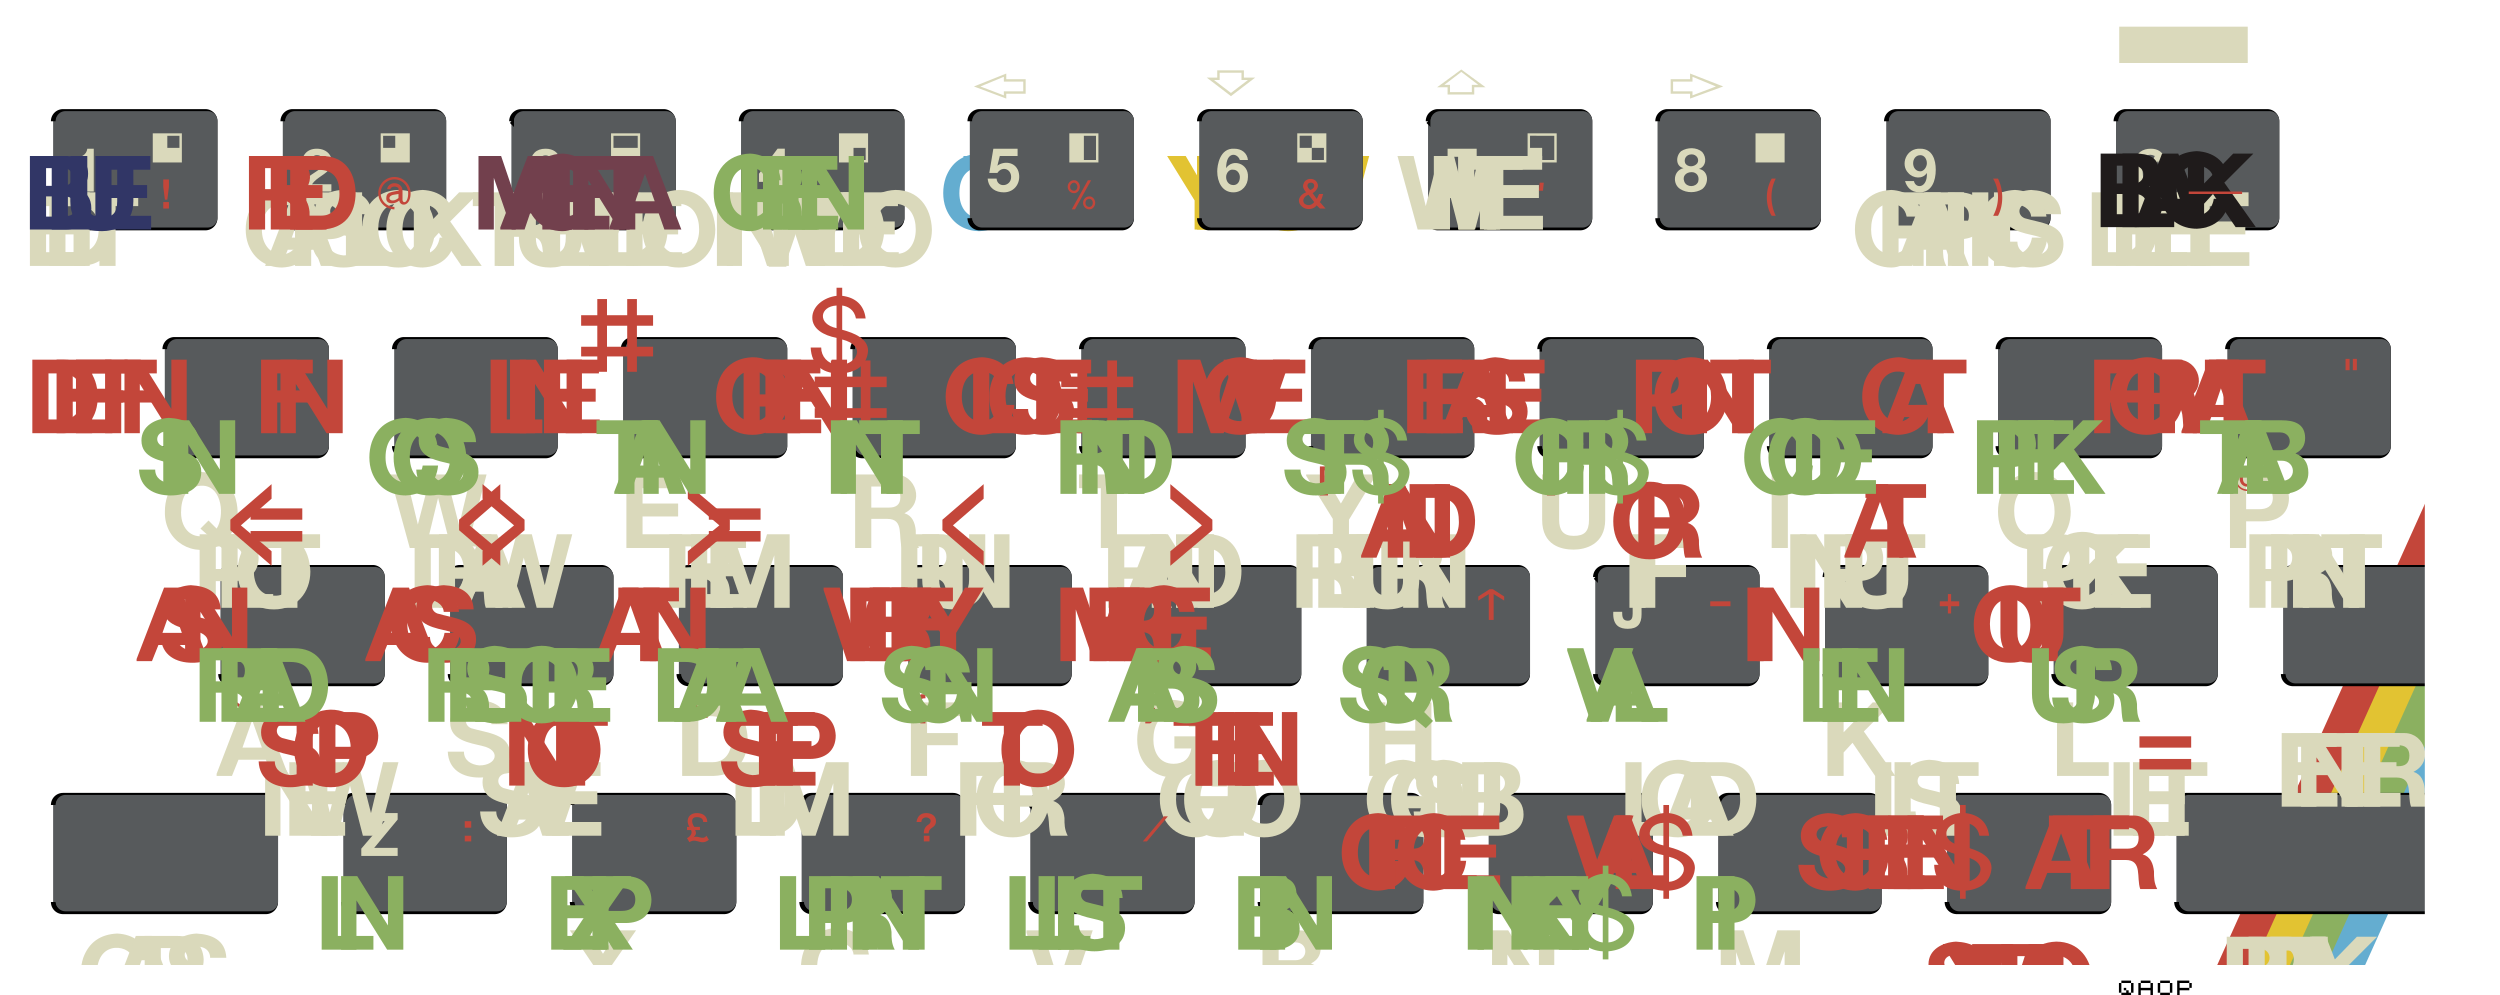 <?xml version="1.0"?><svg viewBox="0,0,1030,410" width="1030" xmlns="http://www.w3.org/2000/svg" xmlns:x="http://www.w3.org/1999/xlink" style="background:#1f1b1b;margin:auto" author="Jan Bobrowski"><title>ZX Spectrum keyboard layout - torinak.com</title><linearGradient id="g"><stop offset=".98" stop-color="#fff"/><stop offset="1" stop-color="#111"/></linearGradient><mask id="m"><rect x="0" y="0" width="300%" height="300%" fill="url(#g)"/></mask><g transform="scale(0.333)" mask="url(#m)"><path d="m2775 1230h-48l363-806v107" fill="#c3463a"/><g fill="#e2c332"><path d="m2820 1230h-48l318-706v107"/><symbol id="Y" viewBox="0,-102,128,128" width="128"><path d="m33-36v36h20v-35l34-56h-23l-21 36-21-36h-23"/></symbol><use x="1445" y="41" height="39" x:href="#Y"/><symbol id="E" viewBox="0,-102,128,128" width="128"><path d="m9-91v91h69v-17h-49v-22h44v-16h-44v-19h48v-17"/></symbol><use x="1472" y="41" height="39" x:href="#E"/><symbol id="L" viewBox="0,-102,128,128" width="128"><path d="m9-91v91h64v-17h-44v-74"/></symbol><use x="1496" y="41" height="39" x:href="#L"/><use x="1520" y="41" height="39" x:href="#L"/><symbol id="O" viewBox="0,-102,128,128" width="128"><path d="m50-77c18 1 25 16 25 32s-8 31-25 30c-18 0-25-15-25-31s7-31 25-31m-45 32c0 28 17 47 45 47s45-21 45-47c-1-28-17-49-45-49-29 1-45 22-45 49"/></symbol><use x="1544" y="41" height="39" x:href="#O"/><symbol id="W" viewBox="0,-102,128,128" width="128"><path d="m96 0 24-91h-19l-15 63-16-63h-19l-16 62-15-62h-20l25 91h20l15-62 16 62"/></symbol><use x="1574" y="41" height="39" x:href="#W"/></g><path d="m2865 1230h-48l273-606v107" fill="#8bb060"/><g fill="#64add0"><path d="m2910 1230h-48l228-506v106"/><symbol id="C" viewBox="0,-102,128,128" width="128"><path d="m89-61c-3-21-19-32-39-33-21 1-35 11-42 30-4 12-4 26 0 37 7 19 23 29 42 29 23-1 38-15 40-37h-19c-5 31-46 27-46-10 0-43 44-35 45-16"/></symbol><use x="1162" y="41" height="39" x:href="#C"/><use x="1192" y="41" height="39" x:href="#Y"/><symbol id="A" viewBox="0,-102,128,128" width="128"><path d="m32-35 12-34 12 34m-22-56-35 91h20l8-20h34l7 20h21l-35-91"/></symbol><use x="1219" y="41" height="39" x:href="#A"/><symbol id="N" viewBox="0,-102,128,128" width="128"><path d="m9-91v91h19v-61l38 61h20v-91h-19v61l-38-61"/></symbol><use x="1246" y="41" height="39" x:href="#N"/></g><path d="m66 150a12 12 0 01 12-12h176a12 12 0 01 12 12v120a12 12 0 01-12 12h-176a12 12 0 01-12-12m284-120a12 12 0 01 12-12h175a12 12 0 01 12 12v120a12 12 0 01-12 12h-175a12 12 0 01-12-12m283-120a12 12 0 01 12-12h176a12 12 0 01 12 12v120a12 12 0 01-12 12h-176a12 12 0 01-12-12m284-120a12 12 0 01 12-12h175a12 12 0 01 12 12v120a12 12 0 01-12 12h-175a12 12 0 01-12-12m283-120a12 12 0 01 12-12h176a12 12 0 01 12 12v120a12 12 0 01-12 12h-176a12 12 0 01-12-12m284-120a12 12 0 01 12-12h175a12 12 0 01 12 12v120a12 12 0 01-12 12h-175a12 12 0 01-12-12m283-120a12 12 0 01 12-12h176a12 12 0 01 12 12v120a12 12 0 01-12 12h-176a12 12 0 01-12-12m284-120a12 12 0 01 12-12h175a12 12 0 01 12 12v120a12 12 0 01-12 12h-175a12 12 0 01-12-12m283-120a12 12 0 01 12-12h176a12 12 0 01 12 12v120a12 12 0 01-12 12h-176a12 12 0 01-12-12m284-120a12 12 0 01 12-12h175a12 12 0 01 12 12v120a12 12 0 01-12 12h-175a12 12 0 01-12-12m-2414 162a12 12 0 01 12-12h176a12 12 0 01 12 12v120a12 12 0 01-12 12h-176a12 12 0 01-12-12m284-120a12 12 0 01 12-12h175a12 12 0 01 12 12v120a12 12 0 01-12 12h-175a12 12 0 01-12-12m283-120a12 12 0 01 12-12h176a12 12 0 01 12 12v120a12 12 0 01-12 12h-176a12 12 0 01-12-12m284-120a12 12 0 01 12-12h175a12 12 0 01 12 12v120a12 12 0 01-12 12h-175a12 12 0 01-12-12m283-120a12 12 0 01 12-12h176a12 12 0 01 12 12v120a12 12 0 01-12 12h-176a12 12 0 01-12-12m284-120a12 12 0 01 12-12h175a12 12 0 01 12 12v120a12 12 0 01-12 12h-175a12 12 0 01-12-12m283-120a12 12 0 01 12-12h176a12 12 0 01 12 12v120a12 12 0 01-12 12h-176a12 12 0 01-12-12m284-120a12 12 0 01 12-12h175a12 12 0 01 12 12v120a12 12 0 01-12 12h-175a12 12 0 01-12-12m283-120a12 12 0 01 12-12h176a12 12 0 01 12 12v120a12 12 0 01-12 12h-176a12 12 0 01-12-12m284-120a12 12 0 01 12-12h175a12 12 0 01 12 12v120a12 12 0 01-12 12h-175a12 12 0 01-12-12m-2483 162a12 12 0 01 12-12h176a12 12 0 01 12 12v120a12 12 0 01-12 12h-176a12 12 0 01-12-12m284-120a12 12 0 01 12-12h175a12 12 0 01 12 12v120a12 12 0 01-12 12h-175a12 12 0 01-12-12m283-120a12 12 0 01 12-12h176a12 12 0 01 12 12v120a12 12 0 01-12 12h-176a12 12 0 01-12-12m284-120a12 12 0 01 12-12h175a12 12 0 01 12 12v120a12 12 0 01-12 12h-175a12 12 0 01-12-12m283-120a12 12 0 01 12-12h176a12 12 0 01 12 12v120a12 12 0 01-12 12h-176a12 12 0 01-12-12m284-120a12 12 0 01 12-12h175a12 12 0 01 12 12v120a12 12 0 01-12 12h-175a12 12 0 01-12-12m283-120a12 12 0 01 12-12h176a12 12 0 01 12 12v120a12 12 0 01-12 12h-176a12 12 0 01-12-12m284-120a12 12 0 01 12-12h175a12 12 0 01 12 12v120a12 12 0 01-12 12h-175a12 12 0 01-12-12m283-120a12 12 0 01 12-12h176a12 12 0 01 12 12v120a12 12 0 01-12 12h-176a12 12 0 01-12-12m284-120a12 12 0 01 12-12h175a12 12 0 01 12 12v120a12 12 0 01-12 12h-175a12 12 0 01-12-12m-2759 162a12 12 0 01 12-12h251a12 12 0 01 12 12v120a12 12 0 01-12 12h-251a12 12 0 01-12-12m359-120a12 12 0 01 12-12h175a12 12 0 01 12 12v120a12 12 0 01-12 12h-175a12 12 0 01-12-12m283-120a12 12 0 01 12-12h176a12 12 0 01 12 12v120a12 12 0 01-12 12h-176a12 12 0 01-12-12m284-120a12 12 0 01 12-12h175a12 12 0 01 12 12v120a12 12 0 01-12 12h-175a12 12 0 01-12-12m283-120a12 12 0 01 12-12h176a12 12 0 01 12 12v120a12 12 0 01-12 12h-176a12 12 0 01-12-12m284-120a12 12 0 01 12-12h175a12 12 0 01 12 12v120a12 12 0 01-12 12h-175a12 12 0 01-12-12m283-120a12 12 0 01 12-12h176a12 12 0 01 12 12v120a12 12 0 01-12 12h-176a12 12 0 01-12-12m284-120a12 12 0 01 12-12h175a12 12 0 01 12 12v120a12 12 0 01-12 12h-175a12 12 0 01-12-12m283-120a12 12 0 01 12-12h176a12 12 0 01 12 12v120a12 12 0 01-12 12h-176a12 12 0 01-12-12m284-120a12 12 0 01 12-12h307a12 12 0 01 12 12v120a12 12 0 01-12 12h-307a12 12 0 01-12-12" fill="#575a5c" id="keys"/><use x:href="#keys" stroke="#000" stroke-width="6"/><use x:href="#keys" fill="#575a5c" filter="url(#f)"/><g fill="#dad9bb"><path d="m1269 98v18h-24v6l-40-15 40-16v7m21 15v-12h-24v-6l-29 12 29 11v-5m264-26h33v9h14l-30 23-30-23h13m30-6h-27v9h-7l21 16 21-16h-8m255 18h33v-9h14l-30-22-30 22h13m30 6h-27v-9h-7l21-16 21 16h-8m246-7v18h24v6l41-15-41-16v7m-21 15v-12h24v-6l29 12-29 11v-5m-1905 52h36v36h-36m18-18h15v-15h-15m264-3h36v36h-36m3-18h15v-15h-15m282-3h36v36h-36m3-18h30v-15h-30m279-3h36v36h-36m18-3h15v-15h-15m267-18h36v36h-36m18-3h15v-30h-15m264-3h36v36h-36m18-3h15v-15h-15m-15 0h15v-15h-15m282-3h36v36h-36m3-33v15h15v15h15v-30m249-3h36v36h-36m-2056 36v-53h-8c-1 8-8 11-16 11v8h14v34m304 0v-9h-24c6-9 18-12 23-21 5-13-4-23-17-23s-19 9-19 21h10c0-5 2-13 9-13 10 0 10 12 4 17-18 12-24 15-24 28m299-24c6 0 12 1 12 8 0 11-17 12-17-2h-11c0 12 8 19 20 19 22 0 25-26 10-29 12-4 10-25-10-25-12 0-18 7-19 18h11c-1-12 13-12 15-5 2 8-5 9-11 9m290-8v18h-14m14 9v12h10v-12h7v-9h-7v-32h-9l-23 31v10m285-11h10c6-9 17-5 17 5 0 12-17 14-18 2h-11c1 12 10 17 20 17 14 0 22-13 18-26-4-12-18-13-26-7l3-12h22v-9h-30m297 26c5 0 8 5 8 9 0 6-3 10-8 10-6 0-9-5-9-10s4-10 9-9m18-12c-1-9-8-14-17-14-18-1-21 21-21 28 0 13 6 26 20 26 11 0 18-9 18-19 1-17-19-23-27-11 0-21 14-19 17-10m257-14v10h25c-10 13-16 28-18 43h12c0-15 5-33 17-43v-10m266 7c6 0 10 6 7 11-4 5-12 5-15 0-2-5 1-11 8-11m-10 17c-13 3-14 20-4 26 8 5 19 5 27 0 9-7 8-23-4-25 9-3 10-14 4-21-7-6-18-6-26-1-7 6-7 19 3 21m10 5c6 0 10 5 8 12-3 7-14 7-17 0s2-12 9-12m283-1c-6 0-9-5-9-10s3-10 9-10c5 0 8 5 8 10s-4 10-8 10m-19 12c2 7 7 14 18 14 15 0 20-14 20-28 0-12-4-26-19-26-18-1-25 20-15 30 6 7 18 8 23 0 1 19-14 20-16 10m302-25c4 9 1 37-15 29m-3-6c-2-11-3-37 14-29m-25 31c4 9 9 14 19 14 11 0 17-5 20-14 2-9 3-18 0-26-4-10-10-14-19-14-10 0-17 5-20 14-1 8-2 17 0 26m-610 500h-11v35c0 5-1 9-6 9-7 0-7-6-7-11h-11c-1 18 9 21 18 21 12 0 17-6 17-18m-1584 290v9h45v-10h-29l29-35v-8h-42v10h26m2146-983h159v45h-159"/><use x="28" y="86" height="39" x:href="#E"/><symbol id="D" viewBox="0,-102,128,128" width="128"><path d="m29-74h14c21 0 27 12 27 30 0 15-8 27-23 27h-18m-20 17h39c29-1 42-20 42-46-1-27-15-45-42-45h-39"/></symbol><use x="52" y="86" height="39" x:href="#D"/><symbol id="I" viewBox="0,-102,128,128" width="128"><path d="m9-91v91h20v-91"/></symbol><use x="82" y="86" height="39" x:href="#I"/><symbol id="T" viewBox="0,-102,128,128" width="128"><path d="m29-74v74h20v-74h28v-17h-75v17"/></symbol><use x="94" y="86" height="39" x:href="#T"/><use x="299" y="86" height="39" x:href="#C"/><use x="329" y="86" height="39" x:href="#A"/><symbol id="P" viewBox="0,-102,128,128" width="128"><path d="m29-48v-28h16c9 0 17 3 17 14s-8 14-17 14m-36-43v91h20v-33h21c19 0 32-10 32-29-1-20-14-29-32-29"/></symbol><use x="356" y="86" height="39" x:href="#P"/><symbol id="S" viewBox="0,-102,128,128" width="128"><path d="m3-30c1 23 19 32 39 32 19 0 38-8 38-29 0-25-28-26-48-32-10-4-8-17 3-18 13-3 22 3 22 13h20c-1-22-18-29-37-30-17 1-34 10-34 28 0 22 24 25 40 29 23 5 18 24-4 24-10-1-19-6-19-17"/></symbol><use x="383" y="86" height="39" x:href="#S"/><symbol id="G0" viewBox="0,-102,128,128" width="128"><path d=""/></symbol><use x="407" y="86" height="39" x:href="#G0"/><use x="419" y="86" height="39" x:href="#L"/><use x="443" y="86" height="39" x:href="#O"/><use x="473" y="86" height="39" x:href="#C"/><symbol id="K" viewBox="0,-102,128,128" width="128"><path d="m9-91v91h20v-29l11-12 28 41h25l-39-55 36-36h-25l-36 37v-37"/></symbol><use x="503" y="86" height="39" x:href="#K"/><use x="583" y="86" height="39" x:href="#T"/><symbol id="R" viewBox="0,-102,128,128" width="128"><path d="m29-50v-26h22c9 0 14 4 14 13 0 10-6 13-14 13m-42-41v91h20v-36h20c21 0 13 22 18 36h21c-4-8-4-14-4-22-1-9-4-18-14-21 26-13 14-48-11-48"/></symbol><use x="607" y="86" height="39" x:href="#R"/><symbol id="U" viewBox="0,-102,128,128" width="128"><path d="m86-91h-20v56c0 15-6 20-19 20s-18-7-18-20v-56h-21v56c0 32 24 37 39 37 14 0 39-6 39-37"/></symbol><use x="634" y="86" height="39" x:href="#U"/><use x="664" y="86" height="39" x:href="#E"/><use x="688" y="86" height="39" x:href="#G0"/><symbol id="V" viewBox="0,-102,128,128" width="128"><path d="m51 0 31-91h-21l-21 64-20-64h-21l30 91"/></symbol><use x="700" y="86" height="39" x:href="#V"/><use x="724" y="86" height="39" x:href="#I"/><use x="736" y="86" height="39" x:href="#D"/><use x="766" y="86" height="39" x:href="#E"/><use x="790" y="86" height="39" x:href="#O"/><use x="878" y="86" height="39" x:href="#I"/><use x="890" y="86" height="39" x:href="#N"/><use x="920" y="86" height="39" x:href="#V"/><symbol id="G1" viewBox="0,-102,128,128" width="128"><path d="m7-22v23h22v-23"/></symbol><use x="944" y="86" height="39" x:href="#G1"/><use x="956" y="86" height="39" x:href="#G0"/><use x="968" y="86" height="39" x:href="#V"/><use x="992" y="86" height="39" x:href="#I"/><use x="1004" y="86" height="39" x:href="#D"/><use x="1034" y="86" height="39" x:href="#E"/><use x="1058" y="86" height="39" x:href="#O"/><use x="1729" y="41" height="39" x:href="#W"/><symbol id="H" viewBox="0,-102,128,128" width="128"><path d="m9-91v91h20v-39h37v39h20v-91h-20v35h-37v-35"/></symbol><use x="1765" y="41" height="39" x:href="#H"/><use x="1795" y="41" height="39" x:href="#I"/><use x="1807" y="41" height="39" x:href="#T"/><use x="1831" y="41" height="39" x:href="#E"/><symbol id="G" viewBox="0,-102,128,128" width="128"><path d="m90-49h-39v15h21c-2 13-10 19-22 19-18 0-25-15-25-30 0-17 7-32 25-32 11 1 17 6 19 16h19c-2-21-19-32-38-33-29 1-45 22-45 49 0 29 20 47 45 47 10 0 19-5 25-12l2 10h13"/></symbol><use x="2290" y="86" height="39" x:href="#G"/><use x="2320" y="86" height="39" x:href="#R"/><use x="2347" y="86" height="39" x:href="#A"/><use x="2374" y="86" height="39" x:href="#P"/><use x="2401" y="86" height="39" x:href="#H"/><use x="2431" y="86" height="39" x:href="#I"/><use x="2443" y="86" height="39" x:href="#C"/><use x="2473" y="86" height="39" x:href="#S"/><use x="2579" y="86" height="39" x:href="#D"/><use x="2609" y="86" height="39" x:href="#E"/><use x="2633" y="86" height="39" x:href="#L"/><use x="2657" y="86" height="39" x:href="#E"/><use x="2681" y="86" height="39" x:href="#T"/><use x="2705" y="86" height="39" x:href="#E"/><symbol id="Q" viewBox="0,-102,128,128" width="128"><path d="m59-34-10 10 9 8c-18 6-33-6-33-28 0-18 7-34 28-33 23 2 26 38 16 53m16 32 9-9-11-11q12-15 12-33c-1-28-17-48-45-49-29 1-45 22-45 49-1 37 36 58 67 42"/></symbol><use x="199" y="435" height="75" x:href="#Q"/><use x="238" y="509" height="39" x:href="#P"/><use x="265" y="509" height="39" x:href="#L"/><use x="289" y="509" height="39" x:href="#O"/><use x="319" y="509" height="39" x:href="#T"/><use x="482" y="435" height="75" x:href="#W"/><use x="504" y="509" height="39" x:href="#D"/><use x="534" y="509" height="39" x:href="#R"/><use x="561" y="509" height="39" x:href="#A"/><use x="588" y="509" height="39" x:href="#W"/><use x="766" y="435" height="75" x:href="#E"/><use x="819" y="509" height="39" x:href="#R"/><use x="846" y="509" height="39" x:href="#E"/><symbol id="M" viewBox="0,-102,128,128" width="128"><path d="m9-91v91h19v-64l22 64h16l22-65v65h19v-91h-28l-20 62h-1l-21-62"/></symbol><use x="870" y="509" height="39" x:href="#M"/><use x="1049" y="435" height="75" x:href="#R"/><use x="1106" y="509" height="39" x:href="#R"/><use x="1133" y="509" height="39" x:href="#U"/><use x="1163" y="509" height="39" x:href="#N"/><use x="1333" y="435" height="75" x:href="#T"/><use x="1362" y="509" height="39" x:href="#R"/><use x="1389" y="509" height="39" x:href="#A"/><use x="1416" y="509" height="39" x:href="#N"/><use x="1446" y="509" height="39" x:href="#D"/><use x="1616" y="435" height="75" x:href="#Y"/><use x="1595" y="509" height="39" x:href="#R"/><use x="1622" y="509" height="39" x:href="#E"/><use x="1646" y="509" height="39" x:href="#T"/><use x="1670" y="509" height="39" x:href="#U"/><use x="1700" y="509" height="39" x:href="#R"/><use x="1727" y="509" height="39" x:href="#N"/><use x="1900" y="435" height="75" x:href="#U"/><use x="2007" y="509" height="39" x:href="#I"/><symbol id="F" viewBox="0,-102,128,128" width="128"><path d="m9-91v91h20v-38h38v-15h-38v-21h44v-17"/></symbol><use x="2019" y="509" height="39" x:href="#F"/><use x="2183" y="435" height="75" x:href="#I"/><use x="2206" y="509" height="39" x:href="#I"/><use x="2218" y="509" height="39" x:href="#N"/><use x="2248" y="509" height="39" x:href="#P"/><use x="2275" y="509" height="39" x:href="#U"/><use x="2305" y="509" height="39" x:href="#T"/><use x="2467" y="435" height="75" x:href="#O"/><use x="2499" y="509" height="39" x:href="#P"/><use x="2526" y="509" height="39" x:href="#O"/><use x="2556" y="509" height="39" x:href="#K"/><use x="2583" y="509" height="39" x:href="#E"/><use x="2750" y="435" height="75" x:href="#P"/><use x="2774" y="509" height="39" x:href="#P"/><use x="2801" y="509" height="39" x:href="#R"/><use x="2828" y="509" height="39" x:href="#I"/><use x="2840" y="509" height="39" x:href="#N"/><use x="2870" y="509" height="39" x:href="#T"/><use x="268" y="717" height="75" x:href="#A"/><use x="319" y="791" height="39" x:href="#N"/><use x="349" y="791" height="39" x:href="#E"/><use x="373" y="791" height="39" x:href="#W"/><use x="551" y="717" height="75" x:href="#S"/><use x="591" y="791" height="39" x:href="#S"/><use x="615" y="791" height="39" x:href="#A"/><use x="642" y="791" height="39" x:href="#V"/><use x="666" y="791" height="39" x:href="#E"/><use x="835" y="717" height="75" x:href="#D"/><use x="901" y="791" height="39" x:href="#D"/><use x="931" y="791" height="39" x:href="#I"/><use x="943" y="791" height="39" x:href="#M"/><use x="1118" y="717" height="75" x:href="#F"/><use x="1179" y="791" height="39" x:href="#F"/><use x="1203" y="791" height="39" x:href="#O"/><use x="1233" y="791" height="39" x:href="#R"/><use x="1402" y="717" height="75" x:href="#G"/><use x="1430" y="791" height="39" x:href="#G"/><use x="1460" y="791" height="39" x:href="#O"/><use x="1490" y="791" height="39" x:href="#T"/><use x="1514" y="791" height="39" x:href="#O"/><use x="1685" y="717" height="75" x:href="#H"/><use x="1686" y="791" height="39" x:href="#G"/><use x="1716" y="791" height="39" x:href="#O"/><use x="1746" y="791" height="39" x:href="#S"/><use x="1770" y="791" height="39" x:href="#U"/><symbol id="B" viewBox="0,-102,128,128" width="128"><path d="m29-54v-22h21c16 0 16 22 0 22m-41-37v91h44c17 0 32-9 32-26 0-13-6-20-16-24 8-4 12-10 12-19 0-18-14-22-29-22m-23 75v-25h23c18 0 19 25 0 25"/></symbol><use x="1800" y="791" height="39" x:href="#B"/><use x="2002" y="791" height="39" x:href="#L"/><use x="2026" y="791" height="39" x:href="#O"/><use x="2056" y="791" height="39" x:href="#A"/><use x="2083" y="791" height="39" x:href="#D"/><use x="2252" y="717" height="75" x:href="#K"/><use x="2311" y="791" height="39" x:href="#L"/><use x="2335" y="791" height="39" x:href="#I"/><use x="2347" y="791" height="39" x:href="#S"/><use x="2371" y="791" height="39" x:href="#T"/><use x="2536" y="717" height="75" x:href="#L"/><use x="2606" y="791" height="39" x:href="#L"/><use x="2630" y="791" height="39" x:href="#E"/><use x="2654" y="791" height="39" x:href="#T"/><use x="2814" y="755" height="39" x:href="#E"/><use x="2838" y="755" height="39" x:href="#N"/><use x="2868" y="755" height="39" x:href="#T"/><use x="2892" y="755" height="39" x:href="#E"/><use x="2916" y="755" height="39" x:href="#R"/><use x="95" y="1006" height="51" x:href="#C"/><use x="134" y="1006" height="51" x:href="#A"/><use x="170" y="1006" height="51" x:href="#P"/><use x="203" y="1006" height="51" x:href="#S"/><use x="91" y="1057" height="51" x:href="#S"/><use x="124" y="1057" height="51" x:href="#H"/><use x="163" y="1057" height="51" x:href="#I"/><use x="178" y="1057" height="51" x:href="#F"/><use x="208" y="1057" height="51" x:href="#T"/><use x="450" y="1073" height="39" x:href="#C"/><use x="480" y="1073" height="39" x:href="#O"/><use x="510" y="1073" height="39" x:href="#P"/><use x="537" y="1073" height="39" x:href="#Y"/><symbol id="X" viewBox="0,-102,128,128" width="128"><path d="m31-48-32 48h23l20-32 20 32h24l-32-48 30-43h-22l-19 29-18-29h-23"/></symbol><use x="703" y="999" height="75" x:href="#X"/><use x="713" y="1073" height="39" x:href="#C"/><use x="743" y="1073" height="39" x:href="#L"/><use x="767" y="1073" height="39" x:href="#E"/><use x="791" y="1073" height="39" x:href="#A"/><use x="818" y="1073" height="39" x:href="#R"/><use x="986" y="999" height="75" x:href="#C"/><use x="1016" y="1073" height="39" x:href="#C"/><use x="1046" y="1073" height="39" x:href="#O"/><use x="1076" y="1073" height="39" x:href="#N"/><use x="1106" y="1073" height="39" x:href="#T"/><use x="1270" y="999" height="75" x:href="#V"/><use x="1335" y="1073" height="39" x:href="#C"/><use x="1365" y="1073" height="39" x:href="#L"/><use x="1389" y="1073" height="39" x:href="#S"/><use x="1553" y="999" height="75" x:href="#B"/><use x="1527" y="1073" height="39" x:href="#B"/><use x="1554" y="1073" height="39" x:href="#O"/><use x="1584" y="1073" height="39" x:href="#R"/><use x="1611" y="1073" height="39" x:href="#D"/><use x="1641" y="1073" height="39" x:href="#E"/><use x="1665" y="1073" height="39" x:href="#R"/><use x="1837" y="999" height="75" x:href="#N"/><use x="1875" y="1073" height="39" x:href="#N"/><use x="1905" y="1073" height="39" x:href="#E"/><use x="1929" y="1073" height="39" x:href="#X"/><use x="1956" y="1073" height="39" x:href="#T"/><use x="2120" y="999" height="75" x:href="#M"/><use x="2130" y="1073" height="39" x:href="#P"/><use x="2157" y="1073" height="39" x:href="#A"/><use x="2184" y="1073" height="39" x:href="#U"/><use x="2214" y="1073" height="39" x:href="#S"/><use x="2238" y="1073" height="39" x:href="#E"/><use x="2723" y="1047" height="60" x:href="#S"/><use x="2762" y="1047" height="60" x:href="#P"/><use x="2801" y="1047" height="60" x:href="#A"/><use x="2843" y="1047" height="60" x:href="#C"/><use x="2888" y="1047" height="60" x:href="#E"/><use x="2746" y="1007" height="39" x:href="#B"/><use x="2773" y="1007" height="39" x:href="#R"/><use x="2800" y="1007" height="39" x:href="#E"/><use x="2824" y="1007" height="39" x:href="#A"/><use x="2851" y="1007" height="39" x:href="#K"/></g><g fill="#1f1b1b"><use x="2590" y="38" height="39" x:href="#B"/><use x="2617" y="38" height="39" x:href="#L"/><use x="2641" y="38" height="39" x:href="#A"/><use x="2668" y="38" height="39" x:href="#C"/><use x="2698" y="38" height="39" x:href="#K"/></g><g fill="#c3463a"><path d="m2708 237h66v3h-66m-2506 10v8h7v-8m0-19v-9h-7v9l2 16h3m276-13c1-4 8-4 10-1 0 2 1 3-1 3-9 2-14 2-14 9-1 7 9 9 16 3 1 8 14 8 14-9a20 20 0 10-20 20v-3a17.01 17.01 0 11 17-17c0 13-7 13-7 8v-11c0-11-17-13-19-2m14 6v5c-10 8-16-2-6-4m859-18-20 36h4l20-36m-21 0c4 0 7 4 7 8s-3 8-7 8c-5 0-8-4-8-8s3-8 8-8m0 3c-3 0-5 3-5 5 0 3 2 5 5 5 2 0 4-2 4-5 0-2-2-5-4-5m19 17c4 0 7 4 7 8s-3 8-7 8c-5 0-8-4-8-8s3-8 8-8m0 3c-3 0-5 2-5 5s2 5 5 5c2 0 4-2 4-5s-2-5-4-5m285 4c2-3 3-6 4-10h-5c-1 2-2 5-3 6l-5-7c5-3 8-8 6-12-3-8-15-7-17 0-2 4 0 7 3 11-6 2-11 8-8 14 5 9 17 8 21 2l4 4h7m-14-8c-3 4-8 5-12 2-4-5 1-10 5-11m2-6c-5-4-4-9 1-9s6 7-1 9m284-9-1 10h5l1-10m282-5c-8 14-8 33 0 46h5c-7-15-7-32 0-46m275 0c7 14 7 33 0 46h-6c8-15 8-32 0-46m-833 356v36h10v-4h-4v-27h4v-5m281 36v-36h-10v5h5v27h-5v4m717-153v-8h-8v8m0 17h4c0 2-2 5-5 6v3c5-1 9-4 9-9v-8h-8m279-25v14h5v-14m4 0v14h5v-14m-130 151c-2 5-11 6-11-3 0-8 10-6 11-3h3c0-4-4-6-9-6s-9 4-9 9c0 6 4 10 9 10 6 0 9-3 9-7m-24-3a15.49 15.49 0 00 31 0 15.49 15.49 0 00-31 0m2 0a13.5 13.5 0 01 27 0 13.5 13.5 0 01-27 0m-2483 286c1-1 6-6 7-6 3 0 11 10 14 10s7-5 9-7l-2-3c-1 1-5 5-7 5-3 0-11-9-14-9-2 0-7 5-8 7m285-15v30h4v-30m304 28-23-26h-4l22 26m264 2c0 2 2 5 5 5h5v-4c-3 0-5-1-5-3l1-6c0-3-1-4-4-5 3 0 4-2 4-4l-1-6c0-3 2-3 5-3v-5h-5c-3 1-5 3-5 6l1 7c0 2-2 4-4 4v3c2 0 4 1 4 3m290-17c0-3-2-5-4-6h-5v5c2 0 4 0 4 3l-1 6c0 2 2 4 4 4-2 1-3 2-3 5v6c0 3-2 3-4 3v4h5c3 0 4-3 4-5v-8c0-2 2-3 3-3v-3c-2 0-3-2-3-4m417-143-14 9v5l13-8v32h6v-32l13 8v-5l-14-9m269 15v6h25v-6m273 0v-9h-4v9h-10v6h10v9h4v-9h10v-6m-1841 280v-8h-8v8m0 10v7h8v-7m291 0c-4 6-11-1-16 2 3-3 4-5 2-9h6v-4h-7c-3-4-5-12 3-12 5 0 8 2 8 6h5c0-7-5-11-13-11-10 0-14 9-9 17h-3v4h5c2 4-1 8-5 10l3 5c9-6 14 5 24-3m266-5v7h7v-7m-10-17c0-6 7-7 10-4 2 1 2 5-1 7-5 3-6 7-6 11h6c0-8 9-6 9-15 0-7-6-10-12-10-7 0-11 4-12 11m306-7-26 31h5l26-31m271 15 10-6-2-3-10 6v-12h-3v12l-10-6-2 3 10 6-10 6 2 2 10-5v11h3v-11l10 5 2-2m266-2h5c0 3-2 6-5 6v3c5 0 8-5 9-9v-8h-9"/><use x="31" y="293" height="39" x:href="#D"/><use x="61" y="293" height="39" x:href="#E"/><use x="85" y="293" height="39" x:href="#F"/><use x="109" y="293" height="39" x:href="#G0"/><use x="121" y="293" height="39" x:href="#F"/><use x="145" y="293" height="39" x:href="#N"/><use x="299" y="41" height="39" x:href="#R"/><use x="326" y="41" height="39" x:href="#E"/><use x="350" y="41" height="39" x:href="#D"/><use x="314" y="293" height="39" x:href="#F"/><use x="338" y="293" height="39" x:href="#N"/><symbol id="G2" viewBox="0,-102,128,128" width="128"><path d="m36-57h25v26h-25m-12 12v19h12v-19h25v19h12v-19h20v-12h-20v-26h20v-13h-20v-20h-12v20h-25v-20h-12v20h-20v13h20v26h-20v12"/></symbol><use x="715" y="217" height="51" x:href="#G2"/><use x="598" y="293" height="39" x:href="#L"/><use x="622" y="293" height="39" x:href="#I"/><use x="634" y="293" height="39" x:href="#N"/><use x="664" y="293" height="39" x:href="#E"/><symbol id="G3" viewBox="0,-102,128,128" width="128"><path d="m0-30c1 22 15 31 32 32v10h7v-10c21-2 31-13 32-28 0-15-17-22-32-26v-30c7 1 15 5 17 16h12c-2-17-13-26-29-28v-10h-7v10c-16 2-30 13-30 27s14 22 30 25v33c-11-1-19-10-19-21m26-10c31 8 17 30 0 31m-7-45c-24-5-21-27 0-28"/></symbol><use x="1003" y="217" height="51" x:href="#G3"/><use x="881" y="293" height="39" x:href="#O"/><use x="911" y="293" height="39" x:href="#P"/><use x="938" y="293" height="39" x:href="#E"/><use x="962" y="293" height="39" x:href="#N"/><use x="992" y="293" height="39" x:href="#G0"/><use x="1004" y="293" height="39" x:href="#G2"/><use x="1165" y="293" height="39" x:href="#C"/><use x="1195" y="293" height="39" x:href="#L"/><use x="1219" y="293" height="39" x:href="#O"/><use x="1249" y="293" height="39" x:href="#S"/><use x="1273" y="293" height="39" x:href="#E"/><use x="1297" y="293" height="39" x:href="#G0"/><use x="1309" y="293" height="39" x:href="#G2"/><use x="1448" y="293" height="39" x:href="#M"/><use x="1484" y="293" height="39" x:href="#O"/><use x="1514" y="293" height="39" x:href="#V"/><use x="1538" y="293" height="39" x:href="#E"/><use x="1732" y="293" height="39" x:href="#E"/><use x="1756" y="293" height="39" x:href="#R"/><use x="1783" y="293" height="39" x:href="#A"/><use x="1810" y="293" height="39" x:href="#S"/><use x="1834" y="293" height="39" x:href="#E"/><use x="2015" y="293" height="39" x:href="#P"/><use x="2042" y="293" height="39" x:href="#O"/><use x="2072" y="293" height="39" x:href="#I"/><use x="2084" y="293" height="39" x:href="#N"/><use x="2114" y="293" height="39" x:href="#T"/><use x="2299" y="293" height="39" x:href="#C"/><use x="2329" y="293" height="39" x:href="#A"/><use x="2356" y="293" height="39" x:href="#T"/><use x="2582" y="293" height="39" x:href="#F"/><use x="2606" y="293" height="39" x:href="#O"/><use x="2636" y="293" height="39" x:href="#R"/><use x="2663" y="293" height="39" x:href="#M"/><use x="2699" y="293" height="39" x:href="#A"/><use x="2726" y="293" height="39" x:href="#T"/><symbol id="G4" viewBox="0,-102,128,128" width="128"><path d="m63-65v-18l-51 44v13l51 44v-18l-38-32"/></symbol><use x="273" y="439" height="48" x:href="#G4"/><symbol id="G5" viewBox="0,-102,128,128" width="128"><path d="m71-12v-13h-64v13m64-27v-14h-64v14"/></symbol><use x="303" y="439" height="48" x:href="#G5"/><use x="169" y="575" height="39" x:href="#A"/><use x="196" y="575" height="39" x:href="#S"/><use x="220" y="575" height="39" x:href="#N"/><use x="556" y="439" height="48" x:href="#G4"/><symbol id="G6" viewBox="0,-102,128,128" width="128"><path d="m11 0v18l52-44v-13l-52-44v18l39 33"/></symbol><use x="586" y="439" height="48" x:href="#G6"/><use x="452" y="575" height="39" x:href="#A"/><use x="479" y="575" height="39" x:href="#C"/><use x="509" y="575" height="39" x:href="#S"/><use x="840" y="439" height="48" x:href="#G6"/><use x="870" y="439" height="48" x:href="#G5"/><use x="736" y="575" height="39" x:href="#A"/><use x="763" y="575" height="39" x:href="#T"/><use x="787" y="575" height="39" x:href="#N"/><use x="1154" y="439" height="48" x:href="#G4"/><use x="1019" y="575" height="39" x:href="#V"/><use x="1043" y="575" height="39" x:href="#E"/><use x="1067" y="575" height="39" x:href="#R"/><use x="1094" y="575" height="39" x:href="#I"/><use x="1106" y="575" height="39" x:href="#F"/><use x="1130" y="575" height="39" x:href="#Y"/><use x="1437" y="439" height="48" x:href="#G6"/><use x="1303" y="575" height="39" x:href="#M"/><use x="1339" y="575" height="39" x:href="#E"/><use x="1363" y="575" height="39" x:href="#R"/><use x="1390" y="575" height="39" x:href="#G"/><use x="1420" y="575" height="39" x:href="#E"/><use x="1684" y="447" height="34.5" x:href="#A"/><use x="1708" y="447" height="34.5" x:href="#N"/><use x="1735" y="447" height="34.5" x:href="#D"/><use x="1991" y="447" height="34.5" x:href="#O"/><use x="2018" y="447" height="34.5" x:href="#R"/><use x="2282" y="447" height="34.5" x:href="#A"/><use x="2306" y="447" height="34.5" x:href="#T"/><use x="2153" y="575" height="39" x:href="#I"/><use x="2165" y="575" height="39" x:href="#N"/><use x="2437" y="575" height="39" x:href="#O"/><use x="2467" y="575" height="39" x:href="#U"/><use x="2497" y="575" height="39" x:href="#T"/><use x="317" y="729" height="34.5" x:href="#S"/><use x="338" y="729" height="34.5" x:href="#T"/><use x="359" y="729" height="34.5" x:href="#O"/><use x="386" y="729" height="34.5" x:href="#P"/><use x="621" y="729" height="34.5" x:href="#N"/><use x="648" y="729" height="34.5" x:href="#O"/><use x="675" y="729" height="34.5" x:href="#T"/><use x="889" y="729" height="34.5" x:href="#S"/><use x="910" y="729" height="34.5" x:href="#T"/><use x="931" y="729" height="34.5" x:href="#E"/><use x="952" y="729" height="34.5" x:href="#P"/><use x="1213" y="729" height="34.5" x:href="#T"/><use x="1234" y="729" height="34.5" x:href="#O"/><use x="1450" y="729" height="34.5" x:href="#T"/><use x="1471" y="729" height="34.5" x:href="#H"/><use x="1498" y="729" height="34.5" x:href="#E"/><use x="1519" y="729" height="34.5" x:href="#N"/><use x="1655" y="857" height="39" x:href="#C"/><use x="1685" y="857" height="39" x:href="#I"/><use x="1697" y="857" height="39" x:href="#R"/><use x="1724" y="857" height="39" x:href="#C"/><use x="1754" y="857" height="39" x:href="#L"/><use x="1778" y="857" height="39" x:href="#E"/><use x="1939" y="857" height="39" x:href="#V"/><use x="1963" y="857" height="39" x:href="#A"/><use x="1990" y="857" height="39" x:href="#L"/><use x="2014" y="857" height="39" x:href="#G0"/><use x="2026" y="857" height="39" x:href="#G3"/><use x="2222" y="857" height="39" x:href="#S"/><use x="2246" y="857" height="39" x:href="#C"/><use x="2276" y="857" height="39" x:href="#R"/><use x="2303" y="857" height="39" x:href="#E"/><use x="2327" y="857" height="39" x:href="#E"/><use x="2351" y="857" height="39" x:href="#N"/><use x="2381" y="857" height="39" x:href="#G0"/><use x="2393" y="857" height="39" x:href="#G3"/><use x="2640" y="721" height="48" x:href="#G5"/><use x="2506" y="857" height="39" x:href="#A"/><use x="2533" y="857" height="39" x:href="#T"/><use x="2557" y="857" height="39" x:href="#T"/><use x="2581" y="857" height="39" x:href="#R"/><use x="389" y="1139" height="39" x:href="#B"/><use x="416" y="1139" height="39" x:href="#E"/><use x="440" y="1139" height="39" x:href="#E"/><use x="464" y="1139" height="39" x:href="#P"/><use x="673" y="1139" height="39" x:href="#I"/><use x="685" y="1139" height="39" x:href="#N"/><use x="715" y="1139" height="39" x:href="#K"/><use x="956" y="1139" height="39" x:href="#P"/><use x="983" y="1139" height="39" x:href="#A"/><use x="1010" y="1139" height="39" x:href="#P"/><use x="1037" y="1139" height="39" x:href="#E"/><use x="1061" y="1139" height="39" x:href="#R"/><use x="1240" y="1139" height="39" x:href="#F"/><use x="1264" y="1139" height="39" x:href="#L"/><use x="1288" y="1139" height="39" x:href="#A"/><use x="1315" y="1139" height="39" x:href="#S"/><use x="1339" y="1139" height="39" x:href="#H"/><use x="1523" y="1139" height="39" x:href="#B"/><use x="1550" y="1139" height="39" x:href="#R"/><use x="1577" y="1139" height="39" x:href="#I"/><use x="1589" y="1139" height="39" x:href="#G"/><use x="1619" y="1139" height="39" x:href="#H"/><use x="1649" y="1139" height="39" x:href="#T"/><use x="1807" y="1139" height="39" x:href="#O"/><use x="1837" y="1139" height="39" x:href="#V"/><use x="1861" y="1139" height="39" x:href="#E"/><use x="1885" y="1139" height="39" x:href="#R"/><use x="2233" y="991" height="48" x:href="#G1"/><use x="2090" y="1139" height="39" x:href="#I"/><use x="2102" y="1139" height="39" x:href="#N"/><use x="2132" y="1139" height="39" x:href="#V"/><use x="2156" y="1139" height="39" x:href="#E"/><use x="2180" y="1139" height="39" x:href="#R"/><use x="2207" y="1139" height="39" x:href="#S"/><use x="2231" y="1139" height="39" x:href="#E"/><use x="2380" y="1016" height="39" x:href="#S"/><use x="2404" y="1016" height="39" x:href="#Y"/><use x="2431" y="1016" height="39" x:href="#M"/><use x="2467" y="1016" height="39" x:href="#B"/><use x="2494" y="1016" height="39" x:href="#O"/><use x="2524" y="1016" height="39" x:href="#L"/><use x="2408" y="1064" height="39" x:href="#S"/><use x="2432" y="1064" height="39" x:href="#H"/><use x="2462" y="1064" height="39" x:href="#I"/><use x="2474" y="1064" height="39" x:href="#F"/><use x="2498" y="1064" height="39" x:href="#T"/></g><g fill="#8bb060"><use x="878" y="41" height="39" x:href="#G"/><use x="908" y="41" height="39" x:href="#R"/><use x="935" y="41" height="39" x:href="#E"/><use x="959" y="41" height="39" x:href="#E"/><use x="983" y="41" height="39" x:href="#N"/><use x="169" y="368" height="39" x:href="#S"/><use x="193" y="368" height="39" x:href="#I"/><use x="205" y="368" height="39" x:href="#N"/><use x="452" y="368" height="39" x:href="#C"/><use x="482" y="368" height="39" x:href="#O"/><use x="512" y="368" height="39" x:href="#S"/><use x="736" y="368" height="39" x:href="#T"/><use x="760" y="368" height="39" x:href="#A"/><use x="787" y="368" height="39" x:href="#N"/><use x="1019" y="368" height="39" x:href="#I"/><use x="1031" y="368" height="39" x:href="#N"/><use x="1061" y="368" height="39" x:href="#T"/><use x="1303" y="368" height="39" x:href="#R"/><use x="1330" y="368" height="39" x:href="#N"/><use x="1360" y="368" height="39" x:href="#D"/><use x="1586" y="368" height="39" x:href="#S"/><use x="1610" y="368" height="39" x:href="#T"/><use x="1634" y="368" height="39" x:href="#R"/><use x="1661" y="368" height="39" x:href="#G0"/><use x="1673" y="368" height="39" x:href="#G3"/><use x="1870" y="368" height="39" x:href="#C"/><use x="1900" y="368" height="39" x:href="#H"/><use x="1930" y="368" height="39" x:href="#R"/><use x="1957" y="368" height="39" x:href="#G0"/><use x="1969" y="368" height="39" x:href="#G3"/><use x="2153" y="368" height="39" x:href="#C"/><use x="2183" y="368" height="39" x:href="#O"/><use x="2213" y="368" height="39" x:href="#D"/><use x="2243" y="368" height="39" x:href="#E"/><use x="2437" y="368" height="39" x:href="#P"/><use x="2464" y="368" height="39" x:href="#E"/><use x="2488" y="368" height="39" x:href="#E"/><use x="2512" y="368" height="39" x:href="#K"/><use x="2720" y="368" height="39" x:href="#T"/><use x="2744" y="368" height="39" x:href="#A"/><use x="2771" y="368" height="39" x:href="#B"/><use x="238" y="650" height="39" x:href="#R"/><use x="265" y="650" height="39" x:href="#E"/><use x="289" y="650" height="39" x:href="#A"/><use x="316" y="650" height="39" x:href="#D"/><use x="521" y="650" height="39" x:href="#R"/><use x="548" y="650" height="39" x:href="#E"/><use x="572" y="650" height="39" x:href="#S"/><use x="596" y="650" height="39" x:href="#T"/><use x="620" y="650" height="39" x:href="#O"/><use x="650" y="650" height="39" x:href="#R"/><use x="677" y="650" height="39" x:href="#E"/><use x="805" y="650" height="39" x:href="#D"/><use x="835" y="650" height="39" x:href="#A"/><use x="862" y="650" height="39" x:href="#T"/><use x="886" y="650" height="39" x:href="#A"/><use x="1088" y="650" height="39" x:href="#S"/><use x="1112" y="650" height="39" x:href="#G"/><use x="1142" y="650" height="39" x:href="#N"/><use x="1372" y="650" height="39" x:href="#A"/><use x="1399" y="650" height="39" x:href="#B"/><use x="1426" y="650" height="39" x:href="#S"/><use x="1655" y="650" height="39" x:href="#S"/><use x="1679" y="650" height="39" x:href="#Q"/><use x="1709" y="650" height="39" x:href="#R"/><use x="1939" y="650" height="39" x:href="#V"/><use x="1963" y="650" height="39" x:href="#A"/><use x="1990" y="650" height="39" x:href="#L"/><use x="2222" y="650" height="39" x:href="#L"/><use x="2246" y="650" height="39" x:href="#E"/><use x="2270" y="650" height="39" x:href="#N"/><use x="2506" y="650" height="39" x:href="#U"/><use x="2536" y="650" height="39" x:href="#S"/><use x="2560" y="650" height="39" x:href="#R"/><use x="389" y="932" height="39" x:href="#L"/><use x="413" y="932" height="39" x:href="#N"/><use x="673" y="932" height="39" x:href="#E"/><use x="697" y="932" height="39" x:href="#X"/><use x="724" y="932" height="39" x:href="#P"/><use x="956" y="932" height="39" x:href="#L"/><use x="980" y="932" height="39" x:href="#G0"/><use x="992" y="932" height="39" x:href="#P"/><use x="1019" y="932" height="39" x:href="#R"/><use x="1046" y="932" height="39" x:href="#I"/><use x="1058" y="932" height="39" x:href="#N"/><use x="1088" y="932" height="39" x:href="#T"/><use x="1240" y="932" height="39" x:href="#L"/><use x="1264" y="932" height="39" x:href="#G0"/><use x="1276" y="932" height="39" x:href="#L"/><use x="1300" y="932" height="39" x:href="#I"/><use x="1312" y="932" height="39" x:href="#S"/><use x="1336" y="932" height="39" x:href="#T"/><use x="1523" y="932" height="39" x:href="#B"/><use x="1550" y="932" height="39" x:href="#I"/><use x="1562" y="932" height="39" x:href="#N"/><use x="1807" y="932" height="39" x:href="#I"/><use x="1819" y="932" height="39" x:href="#N"/><use x="1849" y="932" height="39" x:href="#G0"/><use x="1861" y="932" height="39" x:href="#K"/><use x="1888" y="932" height="39" x:href="#E"/><use x="1912" y="932" height="39" x:href="#Y"/><use x="1939" y="932" height="39" x:href="#G0"/><use x="1951" y="932" height="39" x:href="#G3"/><use x="2090" y="932" height="39" x:href="#P"/><use x="2117" y="932" height="39" x:href="#I"/></g><g fill="#313666"><use x="28" y="41" height="39" x:href="#B"/><use x="55" y="41" height="39" x:href="#L"/><use x="79" y="41" height="39" x:href="#U"/><use x="109" y="41" height="39" x:href="#E"/></g><g fill="#72404d"><use x="583" y="41" height="39" x:href="#M"/><use x="619" y="41" height="39" x:href="#A"/><use x="646" y="41" height="39" x:href="#G"/><use x="676" y="41" height="39" x:href="#E"/><use x="700" y="41" height="39" x:href="#N"/><use x="730" y="41" height="39" x:href="#T"/><use x="754" y="41" height="39" x:href="#A"/></g><filter id="f"><feOffset in="SourceAlpha" dx="3" dy="4.5"/><feComposite in="SourceAlpha" operator="out" result="l"/><feFlood flood-color="#717170"/><feComposite in2="l" operator="in" result="l"/><feOffset in="SourceAlpha" dy="-5"/><feComposite in="SourceAlpha" operator="out"/><feGaussianBlur stdDeviation="4" result="d"/><feGaussianBlur in="SourceAlpha" stdDeviation="5"/><feMerge><feMergeNode/><feMergeNode in="SourceGraphic"/><feMergeNode in="l"/><feMergeNode in="d"/></feMerge></filter></g><style>#qaop{fill:#0006;pointer-events:bounding-box}#qaop:target{opacity:0}#qaop:hover{fill:#fff7}</style><a href="//torinak.com/qaop/"><path id="qaop" d="m886 405h-4v2h4m16-2h-4v2h4m-24-2h-4v4h2v-1h-1v-1h1v1h1v1h1m16-4h-4v4h4m-20 1v-1h-1v-4h1v-1h4v1h1v4h-1v1m8 0v-2h-4v2h-1v-5h1v-1h4v1h1v5m3 0v-1h-1v-4h1v-1h4v1h1v4h-1v1m3 0v-6h5v1h1v2h-1v1h-4v2"/></a></svg>